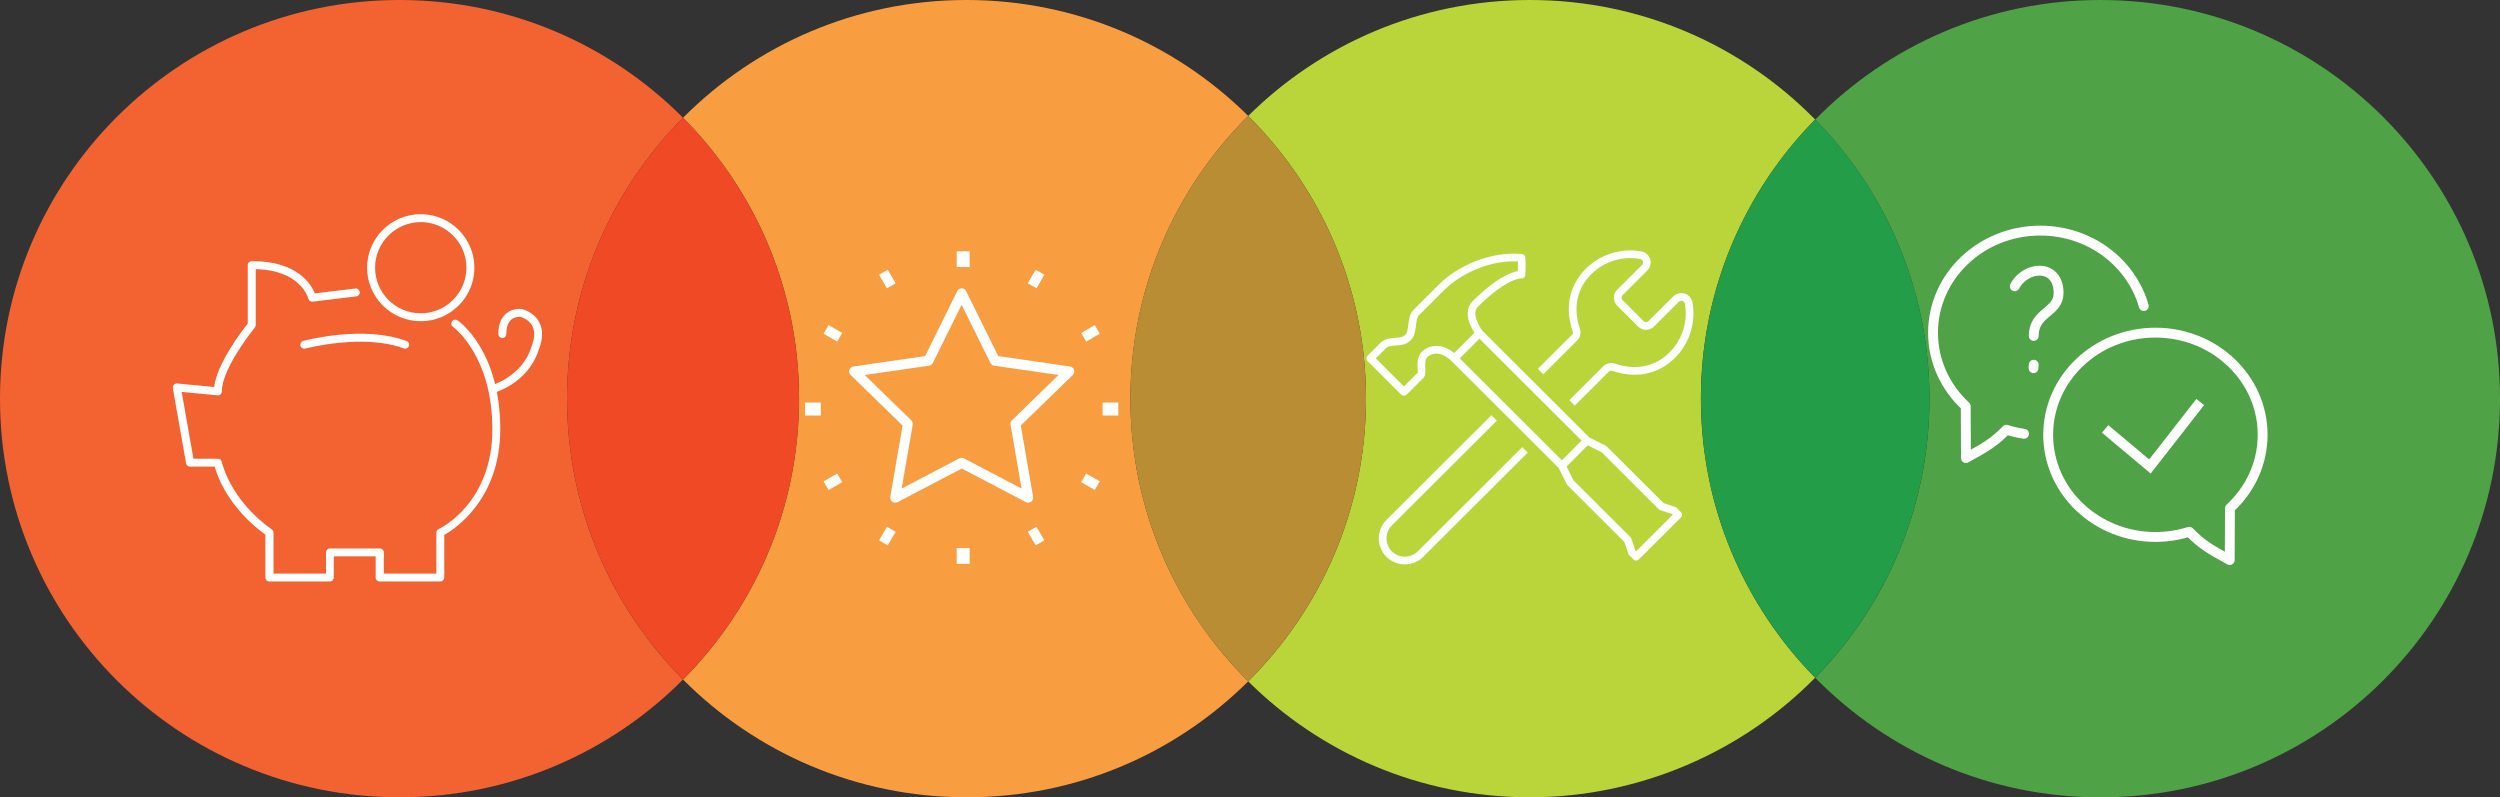 <svg xmlns="http://www.w3.org/2000/svg" xmlns:xlink="http://www.w3.org/1999/xlink" id="Laag_2" data-name="Laag 2" viewBox="0 0 370 118"><rect x="0" y="0" width="370" height="118" fill="#333333" stroke="none"/><defs><style>      .cls-1 {        fill: #f99d41;      }      .cls-1, .cls-2, .cls-3, .cls-4, .cls-5, .cls-6, .cls-7, .cls-8, .cls-9 {        stroke-width: 0px;      }      .cls-10 {        clip-path: url(#clippath);      }      .cls-2, .cls-11, .cls-12, .cls-13 {        fill: none;      }      .cls-3 {        fill: #bad53a;      }      .cls-4 {        fill: #f04925;      }      .cls-14 {        clip-path: url(#clippath-1);      }      .cls-11 {        stroke-width: 1.14px;      }      .cls-11, .cls-12, .cls-13 {        stroke: #fff;      }      .cls-11, .cls-13 {        stroke-linejoin: round;      }      .cls-5 {        fill: #249d49;      }      .cls-12, .cls-13 {        stroke-width: 1.46px;      }      .cls-6 {        fill: #4fa246;      }      .cls-13 {        stroke-linecap: round;      }      .cls-7 {        fill: #fff;      }      .cls-8 {        fill: #b88d34;      }      .cls-9 {        fill: #f26331;      }    </style><clipPath id="clippath"><rect class="cls-2" width="370" height="118"></rect></clipPath><clipPath id="clippath-1"><rect class="cls-2" width="370" height="118"></rect></clipPath></defs><g id="Laag_1-2" data-name="Laag 1"><g><g class="cls-10"><path class="cls-6" d="M310.87,0c-16.54,0-31.49,6.77-42.22,17.7,10.46,10.64,16.91,25.22,16.91,41.3s-6.45,30.66-16.91,41.31c10.73,10.92,25.68,17.7,42.22,17.7,32.66,0,59.13-26.41,59.13-59S343.52,0,310.87,0"></path><path class="cls-3" d="M226.43,0C210.16,0,195.43,6.55,184.73,17.16c10.77,10.69,17.44,25.49,17.44,41.84s-6.67,31.15-17.44,41.84c10.69,10.61,25.42,17.16,41.69,17.16s31.49-6.77,42.22-17.7c-10.46-10.64-16.91-25.22-16.91-41.31s6.45-30.66,16.91-41.3C257.92,6.77,242.96,0,226.43,0"></path><path class="cls-5" d="M268.65,17.69c-10.46,10.64-16.91,25.22-16.91,41.3s6.45,30.66,16.91,41.31c10.46-10.64,16.91-25.22,16.91-41.31s-6.45-30.66-16.91-41.3"></path><path class="cls-1" d="M143.04,0C126.64,0,111.8,6.66,101.09,17.43c10.61,10.66,17.17,25.35,17.17,41.57s-6.56,30.91-17.17,41.57c10.71,10.76,25.56,17.43,41.96,17.43s31-6.55,41.69-17.16c-10.77-10.69-17.44-25.49-17.44-41.84s6.67-31.15,17.44-41.84C174.04,6.55,159.31,0,143.04,0"></path><path class="cls-8" d="M184.73,17.16c-10.77,10.69-17.44,25.49-17.44,41.84s6.67,31.15,17.44,41.84c10.77-10.69,17.44-25.49,17.44-41.84s-6.67-31.15-17.44-41.84"></path><path class="cls-9" d="M59.13,0C26.47,0,0,26.41,0,59s26.47,59,59.13,59c16.4,0,31.24-6.66,41.96-17.43-10.61-10.66-17.17-25.35-17.17-41.57s6.56-30.91,17.17-41.57C90.37,6.66,75.53,0,59.13,0"></path><path class="cls-4" d="M101.09,17.43c-10.61,10.66-17.17,25.35-17.17,41.57s6.56,30.91,17.17,41.57c10.62-10.67,17.17-25.35,17.17-41.57s-6.56-30.91-17.17-41.57"></path><path class="cls-7" d="M65.13,86.06h-8.94c-.32,0-.59-.26-.59-.59v-3.13h-6.2v3.13c0,.32-.26.59-.59.59h-8.94c-.32,0-.59-.26-.59-.59v-6.34c-5.43-3.95-7.1-8.58-7.51-10.07h-3.65c-.29,0-.53-.2-.58-.48l-1.96-11.14c-.03-.18.02-.36.15-.5.12-.13.3-.2.49-.19l5.47.53c.44-3.55,4.21-8.43,4.98-9.4v-8.65c0-.32.26-.58.58-.58.05,0,.11,0,.16,0,6.6,0,8.65,3.44,9.19,4.77l5.99-.72c.32-.04.61.19.65.51.04.32-.19.61-.51.65l-6.46.78c-.3.04-.57-.16-.64-.44-.04-.17-1.14-4.2-7.78-4.37v8.27c0,.14-.05.27-.13.37-.05.06-4.89,6-4.89,9.46,0,.16-.07.32-.19.43-.12.11-.29.17-.45.15l-5.3-.51,1.74,9.89h3.62c.28,0,.52.2.58.47.01.05,1.16,5.57,7.4,9.99.16.11.25.29.25.48v6.06h7.77v-3.13c0-.32.26-.59.59-.59h7.38c.32,0,.59.26.59.59v3.13h7.77v-6.06c0-.23.13-.44.34-.53.32-.15,7.95-3.85,7.95-14.77s-5.76-15.11-5.82-15.15c-.27-.18-.33-.55-.15-.82s.55-.33.82-.15c.26.18,6.32,4.48,6.32,16.11,0,10.35-6.69,14.75-8.29,15.65v6.29c0,.32-.26.59-.59.59"></path><path class="cls-7" d="M59.98,51.61c-.07,0-.14-.01-.21-.04-5.95-2.25-14.5,0-14.59.02-.31.08-.63-.1-.72-.41-.08-.31.1-.63.41-.72.37-.1,9-2.37,15.31.02.3.11.46.45.34.75-.09.23-.31.38-.55.38"></path><path class="cls-7" d="M72.96,58.16c-.26,0-.49-.17-.57-.43-.09-.31.1-.63.41-.72.06-.02,4.45-1.3,5.83-5.6,0-.01,0-.02.01-.04.51-1.3.56-2.36.13-3.15-.51-.96-1.59-1.28-1.77-1.33-.13,0-.83-.03-1.35.43-.47.42-.71,1.13-.71,2.11,0,.32-.26.59-.59.59s-.59-.26-.59-.59c0-1.35.37-2.36,1.11-3,.99-.86,2.24-.71,2.29-.7.02,0,.03,0,.05,0,.07.02,1.76.39,2.58,1.92.6,1.11.58,2.5-.06,4.13-1.59,4.92-6.43,6.3-6.63,6.36-.05.01-.1.02-.16.02"></path><path class="cls-7" d="M62.27,46.37c-3.73,0-6.76-3.03-6.76-6.75s3.04-6.75,6.76-6.75,6.76,3.03,6.76,6.75-3.04,6.75-6.76,6.75M62.27,31.7c-4.38,0-7.94,3.55-7.94,7.92s3.56,7.92,7.94,7.92,7.94-3.55,7.94-7.92-3.56-7.92-7.94-7.92"></path><path class="cls-11" d="M210.26,55.52c.41-.41-.35-2.13.62-3.1.71-.71,2.49-1.24,4.35.62.72-.72,3.73-3.72,3.73-3.72,0,0-2.17-2.79-.62-4.34,2.55-2.54,5.13-4.3,6.84-4.34,0,0,.1-1.61,0-2.48-4.62-.43-9.28,1.82-11.81,4.34l-3.73,3.72c-.93.92-.37,2.85-1.24,3.72-1.09,1.09-2.66.17-3.73,1.24l-1.86,1.86,4.97,4.96,2.49-2.48ZM218.96,49.32l15.93,15.9,2.49,1.24,8.51,8.49,1.86.62.62.62-6.22,6.2-.62-.62-.62-1.86-8.51-8.49-1.24-2.48,3.65-3.67M231.17,68.94l-15.93-15.9M221.14,61.85l-15.55,15.51c-1.28,1.28-1.28,3.36,0,4.64,1.28,1.28,3.37,1.28,4.65,0l15.46-15.42M232.66,59.63l5.03-5.02c.31-.3.76-.39,1.17-.25,3.01,1.04,6.21.61,8.63-1.8,2.11-2.1,2.92-5.01,2.43-7.73-.15-.86-1.24-1.19-1.86-.57l-3.67,3.66c-.43.43-1.12.43-1.55,0l-3.1-3.09c-.43-.43-.43-1.12,0-1.55l3.67-3.66c.62-.62.3-1.7-.57-1.85-2.73-.49-5.64.32-7.75,2.42-2.42,2.42-2.85,5.62-1.81,8.62.14.41.06.86-.25,1.16l-5.03,5.02"></path><path class="cls-7" d="M142.33,67.76c.12,0,.24.03.34.08l8.52,4.47-1.63-9.46c-.04-.24.04-.48.21-.65l6.89-6.7-9.52-1.38c-.24-.03-.45-.19-.56-.4l-4.26-8.61-4.26,8.61c-.11.22-.32.37-.56.4l-9.52,1.38,6.89,6.7c.17.17.25.42.21.65l-1.63,9.46,8.52-4.47c.11-.06.23-.08.34-.08M152.18,74.41c-.12,0-.24-.03-.34-.09l-9.5-4.98-9.5,4.98c-.25.13-.55.11-.78-.06-.23-.17-.34-.45-.3-.72l1.82-10.56-7.69-7.48c-.2-.2-.27-.49-.19-.76.09-.27.32-.46.6-.5l10.62-1.54,4.75-9.61c.12-.25.38-.41.66-.41s.54.16.66.41l4.75,9.61,10.62,1.54c.28.04.51.24.6.5.09.27.01.56-.19.76l-7.69,7.48,1.82,10.56c.05.28-.07.56-.3.72-.13.09-.28.14-.44.14"></path></g><rect class="cls-7" x="141.59" y="37.19" width="1.92" height="2.33"></rect><polygon class="cls-7" points="131.26 42.67 130.1 40.66 131.38 39.92 132.55 41.93 131.26 42.67"></polygon><polygon class="cls-7" points="123.91 50.56 121.89 49.39 122.63 48.11 124.65 49.28 123.91 50.56"></polygon><rect class="cls-7" x="119.15" y="59.58" width="2.33" height="1.92"></rect><polygon class="cls-7" points="122.63 72.52 121.89 71.24 123.91 70.08 124.65 71.36 122.63 72.52"></polygon><polygon class="cls-7" points="131.38 80.72 130.1 79.98 131.26 77.96 132.55 78.7 131.38 80.72"></polygon><rect class="cls-7" x="141.59" y="81.12" width="1.92" height="2.33"></rect><polygon class="cls-7" points="153.28 80.72 152.11 78.7 153.4 77.96 154.56 79.98 153.28 80.72"></polygon><polygon class="cls-7" points="162.03 72.52 160.01 71.36 160.75 70.08 162.77 71.24 162.03 72.52"></polygon><rect class="cls-7" x="163.18" y="59.58" width="2.33" height="1.92"></rect><polygon class="cls-7" points="160.75 50.56 160.01 49.28 162.03 48.11 162.77 49.39 160.75 50.56"></polygon><polygon class="cls-7" points="153.4 42.67 152.11 41.93 153.28 39.92 154.56 40.66 153.4 42.67"></polygon><g class="cls-14"><path class="cls-13" d="M330,82.89l.03-7.67c2.98-2.75,4.84-6.61,4.84-10.87,0-8.35-7.1-15.12-15.87-15.12s-15.87,6.77-15.87,15.12,7.1,15.12,15.87,15.12c1.75,0,3.43-.27,5.01-.77,1.78,1.79,2.76,2.43,5.99,4.19M300.99,53.98c-.02.16-.03.33-.03.51M298.18,42.37c1.7-3.14,6.49-3.34,6.49.99,0,2.95-3.68,2.78-3.68,6.36M299.56,64.2c-.9-.13-1.77-.33-2.61-.6-1.78,1.79-2.77,2.43-5.99,4.19l-.03-7.67c-2.98-2.75-4.84-6.61-4.84-10.87,0-8.35,7.1-15.12,15.87-15.12,7.33,0,13.49,4.73,15.32,11.17"></path></g><polyline class="cls-12" points="311.56 63.48 318.19 69.04 325.63 59.5"></polyline></g></g></svg>